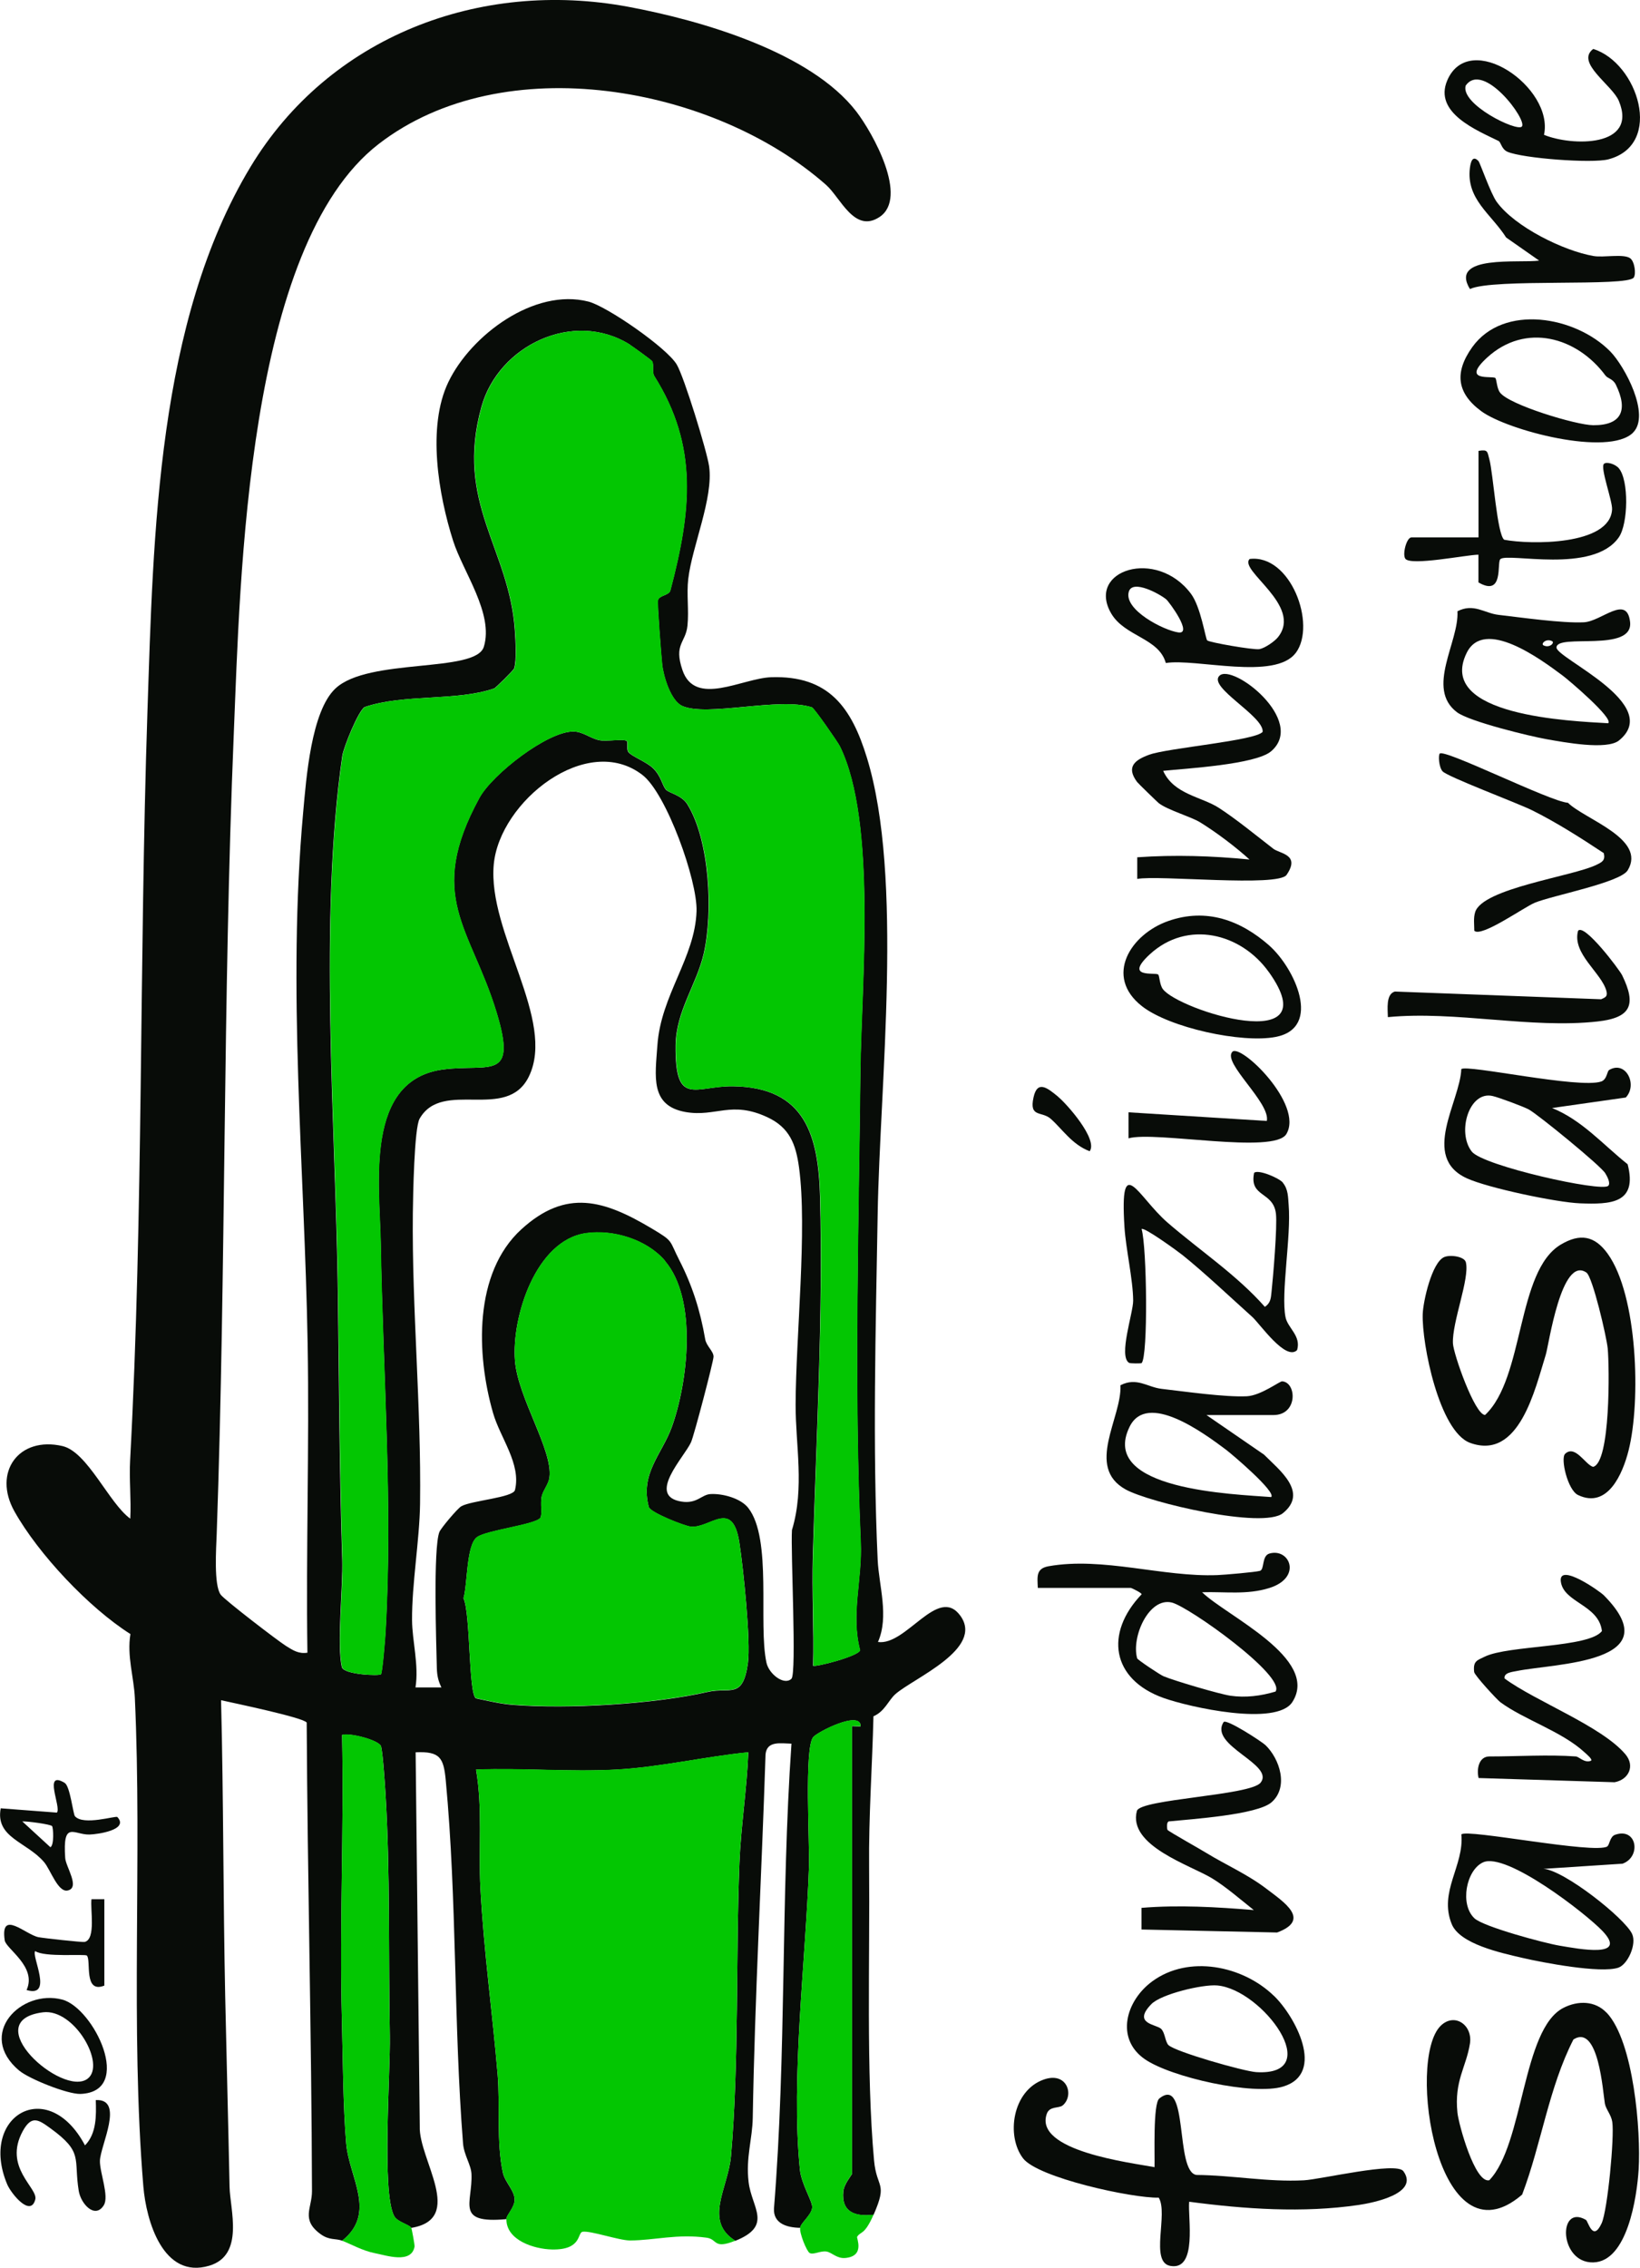 <?xml version="1.0" encoding="UTF-8"?>
<svg id="Livello_1" data-name="Livello 1" xmlns="http://www.w3.org/2000/svg" viewBox="0 0 229.61 317.39">
  <defs>
    <style>
      .cls-1 {
        fill: #080c08;
      }

      .cls-2 {
        fill: #03c602;
      }
    </style>
  </defs>
  <g id="Hf1NBi">
    <g>
      <path class="cls-1" d="M47.89,313.59c-.89-.34-1.78-.02-3.01-.92-2.79-2.03-1.19-3.65-1.2-6.02-.06-21.91-.63-43.67-.74-65.57-.43-.7-10.21-2.73-11.99-3.13.35,13.81.29,27.65.58,41.47.19,8.8.43,17.75.61,26.62.06,3.18,2.13,9.56-2.83,11.05-6.49,1.95-8.84-6.31-9.24-11.09-1.84-22.2-.16-46.03-1.19-68.38-.13-2.87-1.13-5.86-.62-8.93-5.8-3.67-12.88-11.18-16.24-17.17-3.07-5.48.61-10.55,6.72-9.14,3.52.81,6.52,8.01,9.5,10.16.14-2.71-.17-5.48-.02-8.19,1.87-34.78,1.26-69.77,2.42-104.67.83-24.96,1.37-54.68,14.43-76.32C46.1,5.1,67.15-2.92,87.96.95c10.21,1.9,25.51,6.33,31.93,14.66,2.27,2.95,7.37,12.03,3.25,14.76-3.52,2.33-5.46-2.71-7.48-4.49-15.69-13.85-45.13-19.25-62.64-5.73-18.54,14.32-19.39,60.85-20.29,82.56-1.54,37.2-1.08,74.72-2.39,111.96-.07,2.01-.43,7.16.56,8.51.52.72,7.98,6.45,9.15,7.18.97.61,1.77,1.13,2.99.94-.21-14.41.28-28.87.03-43.28-.43-24.75-2.88-49.58-.62-74.39.42-4.64,1.11-14.08,4.51-17.27,4.61-4.34,19.65-2.13,20.78-5.84,1.42-4.65-2.92-10.49-4.3-14.83-2.06-6.46-3.67-15.96-.67-22.21,3.15-6.56,12.03-13.22,19.62-11.27,2.6.67,10.98,6.47,12.36,8.81,1.04,1.75,4.23,12.14,4.53,14.24.63,4.44-2.4,11.24-2.92,15.76-.25,2.18.11,4.37-.11,6.55-.25,2.41-1.95,2.55-.7,6.22,1.77,5.19,8.36,1.13,12.42.99,8.09-.27,11.26,4.27,13.41,11.29,5.14,16.79,1.8,45.69,1.5,63.79-.27,15.93-.73,32.57,0,48.46.17,3.6,1.62,7.89.04,11.48,3.96.57,8.41-7.97,11.53-3.68,3.37,4.64-6.53,8.73-9.08,10.97-.98.86-1.48,2.42-3.08,3.11-.17,7.03-.68,14.02-.61,21.08.12,12.82-.43,28.71.69,41.05.37,4.05,1.96,3.02-.06,7.63-2.56.31-4.54-.35-4.24-3.27.11-1.07,1.22-2.32,1.22-2.47v-62.62c0-.06.88.06,1.21,0,0-2.29-6.03.77-6.65,1.52-1.27,1.55-.48,14.9-.59,18.17-.45,13.02-2.56,29.53-1.27,42.36.21,2.07,1.81,4.48,1.72,5.32-.11,1.05-1.57,2.1-1.69,2.82-1.81-.03-3.76-.57-3.66-2.69,1.76-21.71.95-43.43,2.45-65.07-1.51-.03-3.45-.44-3.63,1.51-.55,17-1.5,33.86-1.79,50.85-.05,2.98-.99,5.59-.58,9,.43,3.63,3.45,6.09-1.86,8.22-4.48-2.77-1-7.43-.61-11.81,1.15-13.18.66-27.82,1.19-41.16.2-4.97,1.05-10.39,1.24-15.4-6.13.61-12.3,2.08-18.46,2.42-6.52.36-13.14-.25-19.66,0,.94,5.51.32,11.08.61,16.63.46,8.64,1.68,17.4,2.41,26.03.36,4.29-.19,9.5.74,13.78.28,1.28,1.65,2.5,1.64,3.76,0,1.08-1.16,2.17-1.17,2.72-7.21.65-4.7-2.24-4.87-6.31-.05-1.28-1.05-2.66-1.18-4.27-1.33-16.82-.84-34.04-2.42-50.82-.3-3.14-.77-4.1-4.22-3.94l.58,52.36c-.17,4.62,6.43,12.95-1.19,14.2-.27-.47-1.96-.81-2.41-1.68-1.75-3.37-.49-20.1-.59-25.27-.21-11.07.07-22.82-.61-33.88-.09-1.47-.35-5.4-.61-6.53-.2-.88-4.41-1.97-5.47-1.62.28,13.2-.37,26.46-.03,39.66.14,5.35.16,12.37.61,17.54.41,4.74,4.32,9.7-.58,13.59ZM88.18,48.23c-7.89-4.93-18.38.11-20.77,8.68-3.76,13.5,3.89,19.82,4.67,31.31.09,1.37.27,4.16-.1,5.33-.08.25-2.59,2.72-2.78,2.79-5.24,1.83-12.64.74-18.14,2.61-.88.49-2.96,5.63-3.14,6.84-3.32,23.02-.94,51.52-.62,74.96.17,12.54.21,25.04.61,37.51.12,3.89-.78,11.92-.05,15.05.25,1.07,5.24,1.26,5.47,1.01.2-.21.58-4.88.63-5.73,1.06-17.89-.36-36.66-.66-54.45-.14-8.37-2.38-23.09,8.85-24.48,6.42-.79,10.32,1.69,7.34-8.05-3.59-11.77-9.93-16.11-2.38-29.94,1.81-3.32,9.53-9.31,13.14-9.29,1.37,0,2.37.95,3.66,1.22,1.02.21,3.47-.25,3.85.12.17.16-.08,1.14.21,1.53.49.64,2.55,1.36,3.49,2.3,1.13,1.13,1.22,2.3,1.76,2.95.41.49,2.21.76,3.02,2.08,3.13,5.06,3.59,15.11,2.29,20.85-.99,4.35-3.89,8.06-3.94,12.87-.1,8.7,2.71,5.67,8.01,5.73,10.19.12,11.99,6.96,12.21,15.55.43,16.54-.53,33.56-1.01,50.09-.15,5.14.16,10.32.03,15.45.24.25,6.37-1.32,6.58-2.16-1.32-5.04.32-9.89.09-15.11-.96-22.06-.29-43.74-.05-65.95.13-11.97,2.34-34.9-2.88-45.47-.3-.6-3.59-5.34-3.91-5.44-4.56-1.47-14.73,1.38-18.17-.2-1.59-.73-2.61-4.13-2.79-5.8-.13-1.18-.7-8.54-.59-8.98.18-.72,1.55-.65,1.74-1.38,2.93-11.12,3.93-20.19-2.25-29.99-.36-.57,0-1.55-.31-2.09-.1-.17-2.77-2.09-3.14-2.32ZM110.81,234.94c.75-.72-.13-17.86.07-20.81,1.79-5.89.49-11.91.51-17.58.03-9.52,1.65-24.52.48-33.15-.45-3.29-1.33-5.6-4.45-7.05-5.04-2.34-7.2,0-11.39-.71-5.07-.87-4.29-5.04-3.99-9.36.49-7.03,5.27-12.23,5.48-18.76.14-4.28-4.2-16.44-7.56-19.05-7.77-6.03-20.01,3.69-20.83,12.5-.89,9.59,8.77,21.79,4.91,29.7-3.11,6.36-12.09.29-15.29,5.89-.76,1.33-.92,10.78-.95,13.24-.14,13.41,1.19,27,1.01,40.67-.07,5.07-1.16,11.22-1.12,16.31.02,2.86.98,6.31.48,9.38h3.63c-.45-.92-.61-1.66-.64-2.69-.08-3.43-.53-16.84.36-19.07.2-.51,2.51-3.27,3.06-3.59,1.41-.81,7.27-1.21,7.52-2.28.89-3.66-2.07-7.29-3.07-10.78-2.36-8.19-2.73-19.6,3.97-25.71,6.28-5.73,11.59-4.07,18.23-.12,3.15,1.87,2.41,1.59,3.89,4.47,1.77,3.46,2.91,6.95,3.61,11.03.16.96,1.17,1.68,1.17,2.45,0,.62-2.72,11.02-3.15,11.97-.93,2.08-6.28,7.51-1.35,8.31,2.18.35,2.82-.98,4.07-1.05,1.66-.1,4.22.57,5.29,1.94,3.39,4.34,1.37,16.22,2.55,21.66.35,1.6,2.48,3.23,3.49,2.25ZM93.08,176.43c-2.55-2.96-7.21-4.38-11.03-3.84-7.04.99-10.44,11.75-9.95,17.87.42,5.21,5.31,12.47,4.83,16.29-.12.97-.83,1.72-1.07,2.61-.25.94.1,2.7-.23,3.1-.78.94-7.45,1.69-8.83,2.66-1.53,1.08-1.33,6.64-1.91,8.56,1,2.14.69,13.28,1.73,14.01,1.7.35,3.41.77,5.15.91,7.81.62,19.8-.1,27.28-1.8,3.19-.73,4.94,1.08,5.66-4.02.43-3.06-.65-13.39-1.19-16.85-.96-6.22-4.05-2.04-6.77-2.26-.91-.08-5.71-1.99-5.91-2.74-1.27-4.67,1.84-7.42,3.21-11.19,2.26-6.24,3.64-17.92-.97-23.28Z"/>
      <path class="cls-2" d="M70.88,310.56c0-.55,1.17-1.64,1.17-2.72,0-1.26-1.36-2.49-1.64-3.76-.94-4.28-.38-9.49-.74-13.78-.73-8.63-1.94-17.39-2.41-26.03-.3-5.55.33-11.12-.61-16.63,6.52-.25,13.14.35,19.66,0,6.16-.34,12.33-1.81,18.46-2.42-.19,5.02-1.04,10.43-1.24,15.4-.53,13.33-.04,27.98-1.19,41.16-.38,4.38-3.86,9.03.61,11.81-3.12,1.25-2.45-.21-4.03-.42-4.13-.56-7.27.37-10.7.39-1.56,0-5.5-1.39-6.65-1.22-.76.11-.07,2.57-4.29,2.48-2.47-.05-6.41-1.27-6.38-4.25Z"/>
      <path class="cls-2" d="M112.02,311.77c.12-.72,1.58-1.77,1.69-2.82.09-.85-1.51-3.25-1.72-5.32-1.29-12.83.82-29.34,1.27-42.36.11-3.27-.68-16.61.59-18.17.62-.75,6.65-3.81,6.65-1.52-.33.06-1.21-.06-1.21,0v62.62c0,.15-1.11,1.4-1.22,2.47-.3,2.92,1.68,3.58,4.24,3.27-1.31,2.97-1.79,2.28-2.31,3.11-.1.17,1.14,2.71-1.65,2.96-1.2.11-1.88-.78-2.64-.9-.82-.14-1.84.5-2.36.2-.4-.23-1.46-2.79-1.32-3.55Z"/>
      <path class="cls-2" d="M47.89,313.59c4.91-3.89,1-8.85.58-13.59-.45-5.18-.47-12.19-.61-17.54-.35-13.2.31-26.46.03-39.66,1.06-.36,5.27.74,5.47,1.62.25,1.12.52,5.05.61,6.53.67,11.06.4,22.82.61,33.88.1,5.17-1.16,21.9.59,25.27.45.87,2.14,1.21,2.41,1.68.07.12.5,2.45.46,2.64-.45,2.46-3.98,1.22-5.55.92-1.68-.32-3.33-1.26-4.6-1.75Z"/>
      <path class="cls-1" d="M224.97,281.71c3.76,4.05,4.78,16.53,4.45,21.92-.24,3.83-1.57,12.91-6.37,13s-4.96-8.25-1.01-5.95c.31.18.96,3.16,2.2.47.83-1.81,1.8-12.04,1.49-14.17-.15-1.02-.9-1.78-1.04-2.59-.28-1.61-.88-11.19-4.4-8.96-3.46,6.76-4.48,14.6-7.18,21.71-11.9,10.22-16.26-18.93-11.39-23.64,1.95-1.88,4.49-.06,4.08,2.51-.53,3.33-2.21,5.19-1.75,9.67.17,1.63,2.45,9.93,4.46,9.45,4.84-5.01,4.59-21.15,10.37-24.12,2.03-1.04,4.46-1.03,6.08.71Z"/>
      <path class="cls-1" d="M219.12,203.47c1.42-1.33,2.82,1.51,3.92,1.82,2.46-.57,2.29-14.07,2.05-16.56-.15-1.6-2.11-10.03-2.98-10.63-3.51-2.43-5.27,10.15-5.69,11.49-1.5,4.81-3.72,14.83-10.58,12.35-4.33-1.56-6.79-13.87-6.65-18.03.06-1.8,1.28-7.24,3.01-7.98.83-.36,2.83-.09,3.03.73.56,2.3-1.94,8.35-1.81,11.35.07,1.49,3.06,10.01,4.5,10.02,5.55-5.2,4.36-20.16,10.62-23.86,2.65-1.57,4.7-1.26,6.53,1.27,4.23,5.84,4.67,20.72,2.94,27.56-.82,3.25-2.93,8.22-7.08,6.23-1.46-.7-2.47-5.13-1.81-5.75Z"/>
      <path class="cls-1" d="M148.76,294.67c-.49.41-1.8.07-2.19,1.13-1.92,5.24,11.85,6.89,15.07,7.5.05-1.6-.23-8.89.67-9.61,4.17-3.34,2.14,10.25,5.2,10.7,5.04.04,9.97,1.01,15.03.75,2.36-.12,12.94-2.65,13.94-1.28,2.29,3.17-4.36,4.45-6.25,4.73-7.79,1.15-15.97.58-23.74-.45-.21,2.19,1.2,9.68-2.64,8.98-2.91-.53-.25-7.3-1.62-9.55-3.71.09-16.93-2.79-19-5.51-2.39-3.13-1.5-9.44,2.87-11.01,3.34-1.2,4.34,2.24,2.67,3.62Z"/>
      <path class="cls-1" d="M145.3,222.23c-.07-1.59-.27-2.71,1.51-3.03,7.62-1.35,15.98,1.54,23.63,1.24,1.05-.04,5.27-.41,5.95-.59s.22-2.11,1.35-2.43c2.83-.8,4.62,3.38-.04,4.83-3.13.98-6.17.49-9.4.59,3.36,3.29,16.53,9.28,12.64,15.36-2.22,3.46-14.46.72-18.06-.57-7.26-2.61-8.25-9.05-3.05-14.5.08-.17-1.42-.9-1.51-.9h-13.01ZM178.58,236.74c1.49-2.16-12.13-11.88-14.52-12.46-3.2-.77-5.69,4.8-4.85,7.81.06.21,3.22,2.31,3.68,2.5,1.49.63,7.83,2.5,9.37,2.73,2.13.31,4.28.03,6.32-.58Z"/>
      <path class="cls-1" d="M204.05,85.55c2.28-1.17,3.77.27,5.74.5,3.29.38,8.92,1.19,11.96,1.04,2.47-.12,6.01-3.95,6.47-.06.51,4.38-10.32,1.56-10.3,3.6.02,1.52,14.98,7.95,8.75,13-1.71,1.38-7.7.25-10.1-.17s-10.84-2.48-12.57-3.77c-4.45-3.33.31-9.89.05-14.14ZM225.16,101.22c.78-.69-5.57-6.07-6.35-6.65-3.09-2.31-11.02-8.18-13.47-3.19-4.33,8.83,14.69,9.54,19.82,9.84ZM217.3,89.73c-.85-.43-1.61.38-1.2.59.85.43,1.61-.38,1.2-.59Z"/>
      <path class="cls-1" d="M168.9,198.03l8.07,5.55c2.14,2.15,6.25,5.27,2.65,8.19-2.79,2.26-18.72-1.48-22.03-3.32-5.67-3.15-.5-10.04-.72-14.58,2.28-1.17,3.78.27,5.74.5,3.28.38,8.92,1.19,11.96,1.04,1.96-.1,4.59-2.11,4.94-2.09,2.04.14,2.23,4.72-1.22,4.72h-9.38ZM177.97,209.52c.78-.69-5.57-6.07-6.35-6.65-3.09-2.31-11.02-8.18-13.47-3.19-4.36,8.88,14.66,9.43,19.82,9.84Z"/>
      <path class="cls-1" d="M225.27,149.76c2.33-1.41,4.06,2.03,2.35,3.84l-10.32,1.47c4.19,1.69,7.16,5.15,10.58,7.87,1.42,5.52-2.39,5.63-6.68,5.47-3.29-.13-12.92-2.16-15.85-3.51-6.48-2.98-.93-10.73-.76-15.27.68-.71,16.53,2.79,19.59,1.73.81-.28.82-1.43,1.09-1.59ZM214.07,155.29c-.69-.39-4.27-1.72-5.1-1.9-3.29-.76-5.03,5.09-2.91,7.78,1.58,2,18.18,5.7,19.1,4.79.35-.34-.09-1.24-.42-1.77-.71-1.11-9.3-8.12-10.67-8.9Z"/>
      <path class="cls-1" d="M225.04,258.39c.31-.19.34-1.35,1.09-1.61,3.07-1.07,3.69,3.1,1.03,4.05l-11.07.72c2.86.16,11.38,6.89,12.41,9.1.68,1.46-.61,4.28-1.92,4.73-2.48.84-10.62-.71-13.53-1.39s-8.67-1.92-9.8-4.71c-1.85-4.55,1.76-8.16,1.35-12.55.78-.81,18.62,2.8,20.45,1.68ZM224.35,270.24c-2.39-2.5-13.47-11.07-16.71-9.6-2.36,1.07-3.3,5.89-1.2,7.84,1.27,1.18,9.79,3.47,11.9,3.82,2.68.45,9.72,1.82,6-2.07Z"/>
      <path class="cls-1" d="M177.16,244.22c2.03,1.96,3.28,5.89.87,8.01-2.01,1.76-11.21,2.36-14.27,2.67-.52-.07-.36,1.13-.3,1.2.21.25,4.68,2.75,5.51,3.27,2.65,1.62,5.73,2.97,8.34,4.97,2.43,1.86,6.3,4.33,1.49,6.12l-18.98-.42v-3.03c5.23-.43,10.47-.12,15.72.31-1.78-1.41-3.94-3.29-5.84-4.44-3.04-1.85-11.82-4.56-10.53-9.43.44-1.68,15.89-2.15,17.32-3.96,2.04-2.58-7.32-5.19-5.17-8.49.41-.46,5.3,2.71,5.84,3.23Z"/>
      <path class="cls-1" d="M162.85,107.88c1.49,3.31,5.37,3.61,7.81,5.19s5.25,3.89,7.62,5.72c.91.7,3.82.78,1.85,3.65-1.19,1.74-17.96,0-20.91.57v-3.03c5.26-.37,10.46-.2,15.72.31-1.99-1.8-4.64-3.8-6.91-5.2-1.32-.81-4.5-1.7-5.79-2.68-.17-.13-2.92-2.8-3.04-2.97-1.6-2.14-.27-3.1,1.71-3.82,2.59-.94,14.91-1.96,15.87-3.2.18-2.21-7.71-6.25-6.05-7.85,1.85-1.78,12.22,6.29,7.24,10.57-2.17,1.86-11.91,2.41-15.11,2.74Z"/>
      <path class="cls-1" d="M220.63,245.82c.44.03,1.21.97,2.12.6.26-.2-.63-.92-.92-1.19-3.17-2.92-8.48-4.57-11.77-7-.48-.36-3.62-3.77-3.67-4.23-.17-1.54.4-1.62,1.49-2.15,3.35-1.62,14.6-1.22,16.4-3.58-.44-3.71-5.42-3.97-5.76-6.97-.29-2.63,5.44,1.37,6.05,1.99,9.4,9.52-6.96,9.49-12.25,10.58-.58.12-1.81.22-1.67,1.04,4.33,3.19,13.61,6.68,16.92,10.61,1.38,1.64.45,3.55-1.52,3.91l-19.04-.59c-.3-1.27.04-3.02,1.52-3.02,3.91,0,8.27-.28,12.1,0Z"/>
      <path class="cls-1" d="M179.61,165.53c.76.94.72,2.01.81,3.13.37,4.35-1.11,12.38-.44,15.68.31,1.54,2.22,2.61,1.62,4.61-1.59,1.58-5.21-3.68-6.26-4.63-3.05-2.74-6.66-6.16-9.78-8.67-.58-.47-5.42-3.99-5.73-3.64.74,2.47.93,17.82,0,18.76-.06.06-1.59.07-1.76-.04-1.51-.95.59-6.98.58-8.71-.02-2.94-1.03-7.25-1.22-10.32-.67-10.7,1.89-4.18,6.04-.59,4.56,3.94,9.68,7.32,13.62,11.79.81-.55.84-1.21.93-2.09.23-2.12.82-9.16.62-10.94-.36-3.17-3.76-2.26-3.06-5.72.53-.54,3.5.7,4.05,1.38Z"/>
      <path class="cls-1" d="M181.42,91.36c-2.89,3.91-13.95.76-18.2,1.43-.97-3.52-5.77-3.69-7.66-6.96-3.48-6.03,6.36-9.2,11.19-2.72,1.37,1.84,2.01,6.21,2.26,6.51.24.28,6.5,1.37,7.31,1.23.75-.13,2.13-1.07,2.61-1.68,3.52-4.42-5.57-9.35-3.97-10.94,5.73-.7,9.39,9.17,6.47,13.13ZM163.26,83.87c-.78-.67-4.69-2.87-5.22-1.06-.74,2.52,4.85,5.4,6.93,5.7s-1.26-4.26-1.71-4.65Z"/>
      <path class="cls-1" d="M209.85,19.75c-3-1.48-9.19-3.94-7.22-8.51,3.11-7.21,14.97,1,13.54,7.63,3.88,1.6,13.19,1.79,10.48-4.74-.93-2.25-6.12-5.36-3.59-7.28,6.21,1.91,9.96,13.39,2.12,15.45-2.3.6-12.01-.14-14.13-1.06-.82-.36-.92-1.34-1.21-1.48ZM213.06,17.72c.87-.85-5.42-9.27-7.86-5.73-.72,2.61,7.12,6.46,7.86,5.73Z"/>
      <path class="cls-1" d="M178.36,279.32c2.93,2.83,7.3,10.84,1.32,12.69-4.21,1.31-15.78-1.3-19.41-3.83-4.12-2.86-2.68-8.15,1.06-10.89,5.09-3.73,12.64-2.21,17.02,2.03ZM163.6,286.22c.92.92,10.54,3.67,12.28,3.78,9.84.59.88-11.58-5.46-12.13-2.05-.18-7.86,1.21-9.22,2.61-2.7,2.77.68,2.81,1.36,3.46.57.55.55,1.79,1.04,2.29Z"/>
      <path class="cls-1" d="M177.72,132.35c3.51,3.1,7.47,11.49.89,12.77-4.76.92-14.9-1.29-18.74-4.31-5.31-4.17-1.59-10.07,3.72-11.92s10.09-.11,14.14,3.46ZM177.64,136.04c-3.89-5.45-11.39-7.32-16.65-2.49-3.71,3.42.74,2.49,1.16,2.84.2.17.19,1.42.66,2.04,2.22,2.98,23.35,9.56,14.83-2.4Z"/>
      <path class="cls-1" d="M228.65,60.54c-3.42,3.42-17.6-.3-21.26-2.99-3.42-2.52-3.8-5.41-1.27-8.96,4.39-6.13,14.49-4.33,19.33.6,2.01,2.05,5.67,8.87,3.19,11.35ZM224.8,52.59c-4.01-5.45-11.24-7.47-16.61-2.53-3.71,3.42.74,2.49,1.16,2.84.2.17.19,1.42.66,2.04,1.28,1.72,10.66,4.55,13.04,4.57,4.03.03,4.9-2.14,3.18-5.67-.4-.82-1.16-.88-1.43-1.26Z"/>
      <path class="cls-1" d="M219.51,112.34c2.35,2.33,11.06,5.04,8.38,9.46-1.05,1.73-10.54,3.52-13.01,4.54-1.52.63-7.51,4.9-8.47,3.92,0-.85-.14-1.77.12-2.6,1.03-3.35,13.66-5,16.97-6.62.81-.39,1.28-.62,1.04-1.64-3.22-2.13-6.55-4.26-10.04-6-2.01-1-11.87-4.69-12.54-5.46-.52-.6-.6-2.24-.39-2.47.65-.71,15.49,6.73,17.94,6.88Z"/>
      <path class="cls-1" d="M207.01,63.1c1.34-.22,1.21.1,1.51,1.18.53,1.92,1.08,10.54,2.08,11.26,3.61.69,14.82.83,15.1-4.24.07-1.18-1.69-5.84-1.14-6.38.34-.34,1.57,0,2.09.62,1.42,1.69,1.31,7.76,0,9.65-3.6,5.21-15.61,2.09-16.6,3.07-.5.5.52,5.33-3.06,3.25v-3.88c-1.71.02-9.51,1.61-10.24.56-.43-.62.17-2.98.87-2.98h9.38v-12.1Z"/>
      <path class="cls-1" d="M194.31,142.36c-.02-1.12-.3-3.23.98-3.59l28.88,1.08c.56-.25.94-.37.74-1.15-.69-2.58-4.85-5.23-3.97-8.44.88-1.06,5.78,5.44,6.17,6.23,2.02,4.14,1.25,5.95-3.45,6.47-9.36,1.04-19.83-1.52-29.35-.61Z"/>
      <path class="cls-1" d="M207.01,22.57c.21.23,1.7,4.53,2.53,5.67,2.52,3.5,9.37,6.87,13.56,7.59,1.42.25,4.18-.35,5.13.31.63.45.85,2.19.51,2.7-.89,1.34-19.7.08-22.94,1.61-2.98-4.86,6.99-3.59,9.69-3.98l-4.62-3.23c-2.1-3.31-5.63-5.36-5.07-9.77.11-.82.38-1.81,1.21-.91Z"/>
      <path class="cls-1" d="M158,159.31v-3.64s19.36,1.21,19.36,1.21c.54-2.54-6.24-8.13-4.83-9.67,1.12-1.23,10.04,7.35,7.57,11.5-1.71,2.88-18.35-.45-22.09.6Z"/>
      <path class="cls-1" d="M14.52,308.65c-1.23,1.94-3.21-.21-3.5-2.05-.73-4.54.7-5.36-3.96-8.74-1.67-1.21-2.62-1.87-3.86.37-2.8,5.1,2.16,7.98,1.74,9.59-.66,2.56-3.4-.85-3.93-2.11-4.02-9.56,5.67-15.29,10.89-5.46,1.63-1.65,1.58-4.18,1.51-6.34,4.07-.2.64,6.36.58,8.49-.05,1.6,1.33,4.99.54,6.23Z"/>
      <path class="cls-1" d="M9.08,249.55c.73.45,1.16,4.34,1.41,4.63,1.17,1.37,5.73-.1,5.94.12,1.68,1.8-2.77,2.42-3.91,2.45-2.18.05-3.76-2.05-3.39,3.29.08,1.23,2.14,4.16.34,4.54-1.36.29-2.39-2.89-3.29-3.96-2.42-2.86-6.86-3.41-6.08-7.54l7.86.6c.68-.69-2.01-6.06,1.13-4.14ZM7.29,255.57c-.22-.26-3.43-.69-4.17-.66l3.94,3.62c.55-.33.4-2.76.23-2.96Z"/>
      <path class="cls-1" d="M2.7,289.8c-6.07-5.1.28-11.48,6.02-9.95,4.41,1.17,10.11,12.9,2.56,13.2-1.8.07-7.21-2.11-8.57-3.25ZM6.01,281.63c-9.29,1.18,2.69,11.9,6.23,9.31,2.67-1.95-1.82-9.87-6.23-9.31Z"/>
      <path class="cls-1" d="M14.61,265.79v12.1c-2.96,1.17-1.81-3.57-2.45-4.2-.26-.26-5.93.27-7.23-.63-.58.64,2.61,6.59-1.21,5.45,1.49-3.26-2.89-5.77-3.06-6.95-.65-4.41,2.9-.82,4.71-.45.69.14,6.16.74,6.48.67,1.62-.38.76-4.64.96-5.98h1.81Z"/>
      <path class="cls-1" d="M148.11,153.47c1.27,1.04,5.65,6,4.45,7.65-2.48-.95-3.77-3.04-5.44-4.53-1.26-1.13-3.06-.12-2.42-3.01.54-2.48,1.97-1.3,3.42-.11Z"/>
      <path class="cls-2" d="M88.18,48.23c.37.23,3.05,2.15,3.14,2.32.31.54-.05,1.52.31,2.09,6.18,9.81,5.18,18.88,2.25,29.99-.19.72-1.56.66-1.74,1.38-.11.44.46,7.8.59,8.98.18,1.67,1.2,5.07,2.79,5.8,3.43,1.59,13.61-1.27,18.17.2.32.1,3.61,4.84,3.91,5.44,5.22,10.57,3.01,33.5,2.88,45.47-.24,22.2-.91,43.88.05,65.95.23,5.22-1.42,10.07-.09,15.11-.21.84-6.34,2.41-6.58,2.16.13-5.13-.18-10.31-.03-15.45.47-16.53,1.43-33.55,1.01-50.09-.22-8.59-2.02-15.43-12.21-15.55-5.3-.06-8.1,2.97-8.01-5.73.05-4.81,2.95-8.52,3.94-12.87,1.31-5.73.85-15.78-2.29-20.85-.81-1.31-2.61-1.59-3.02-2.08-.55-.65-.63-1.82-1.76-2.95-.94-.94-3.01-1.66-3.49-2.3-.29-.39-.04-1.37-.21-1.53-.38-.36-2.83.09-3.85-.12-1.29-.26-2.29-1.21-3.66-1.22-3.61-.02-11.32,5.98-13.14,9.29-7.55,13.83-1.22,18.17,2.38,29.94,2.97,9.74-.93,7.26-7.34,8.05-11.23,1.39-8.99,16.11-8.85,24.48.29,17.79,1.71,36.56.66,54.45-.05.85-.43,5.52-.63,5.73-.24.25-5.22.06-5.47-1.01-.73-3.13.17-11.16.05-15.05-.39-12.47-.43-24.97-.61-37.51-.32-23.44-2.7-51.94.62-74.96.17-1.21,2.26-6.35,3.14-6.84,5.5-1.88,12.91-.78,18.14-2.61.19-.07,2.7-2.54,2.78-2.79.37-1.17.19-3.95.1-5.33-.79-11.5-8.43-17.81-4.67-31.31,2.39-8.57,12.87-13.61,20.77-8.68Z"/>
      <path class="cls-2" d="M93.08,176.43c4.62,5.36,3.23,17.04.97,23.28-1.37,3.78-4.48,6.53-3.21,11.19.2.75,5,2.66,5.91,2.74,2.72.22,5.81-3.96,6.77,2.26.53,3.46,1.62,13.8,1.19,16.85-.72,5.1-2.46,3.29-5.66,4.02-7.48,1.7-19.47,2.42-27.28,1.8-1.73-.14-3.45-.55-5.15-.91-1.04-.73-.73-11.87-1.73-14.01.58-1.92.37-7.48,1.91-8.56,1.38-.97,8.05-1.72,8.83-2.66.33-.4-.02-2.16.23-3.1.24-.89.94-1.64,1.07-2.61.48-3.82-4.41-11.08-4.83-16.29-.49-6.12,2.91-16.88,9.95-17.87,3.82-.54,8.48.88,11.03,3.84Z"/>
    </g>
  </g>
</svg>